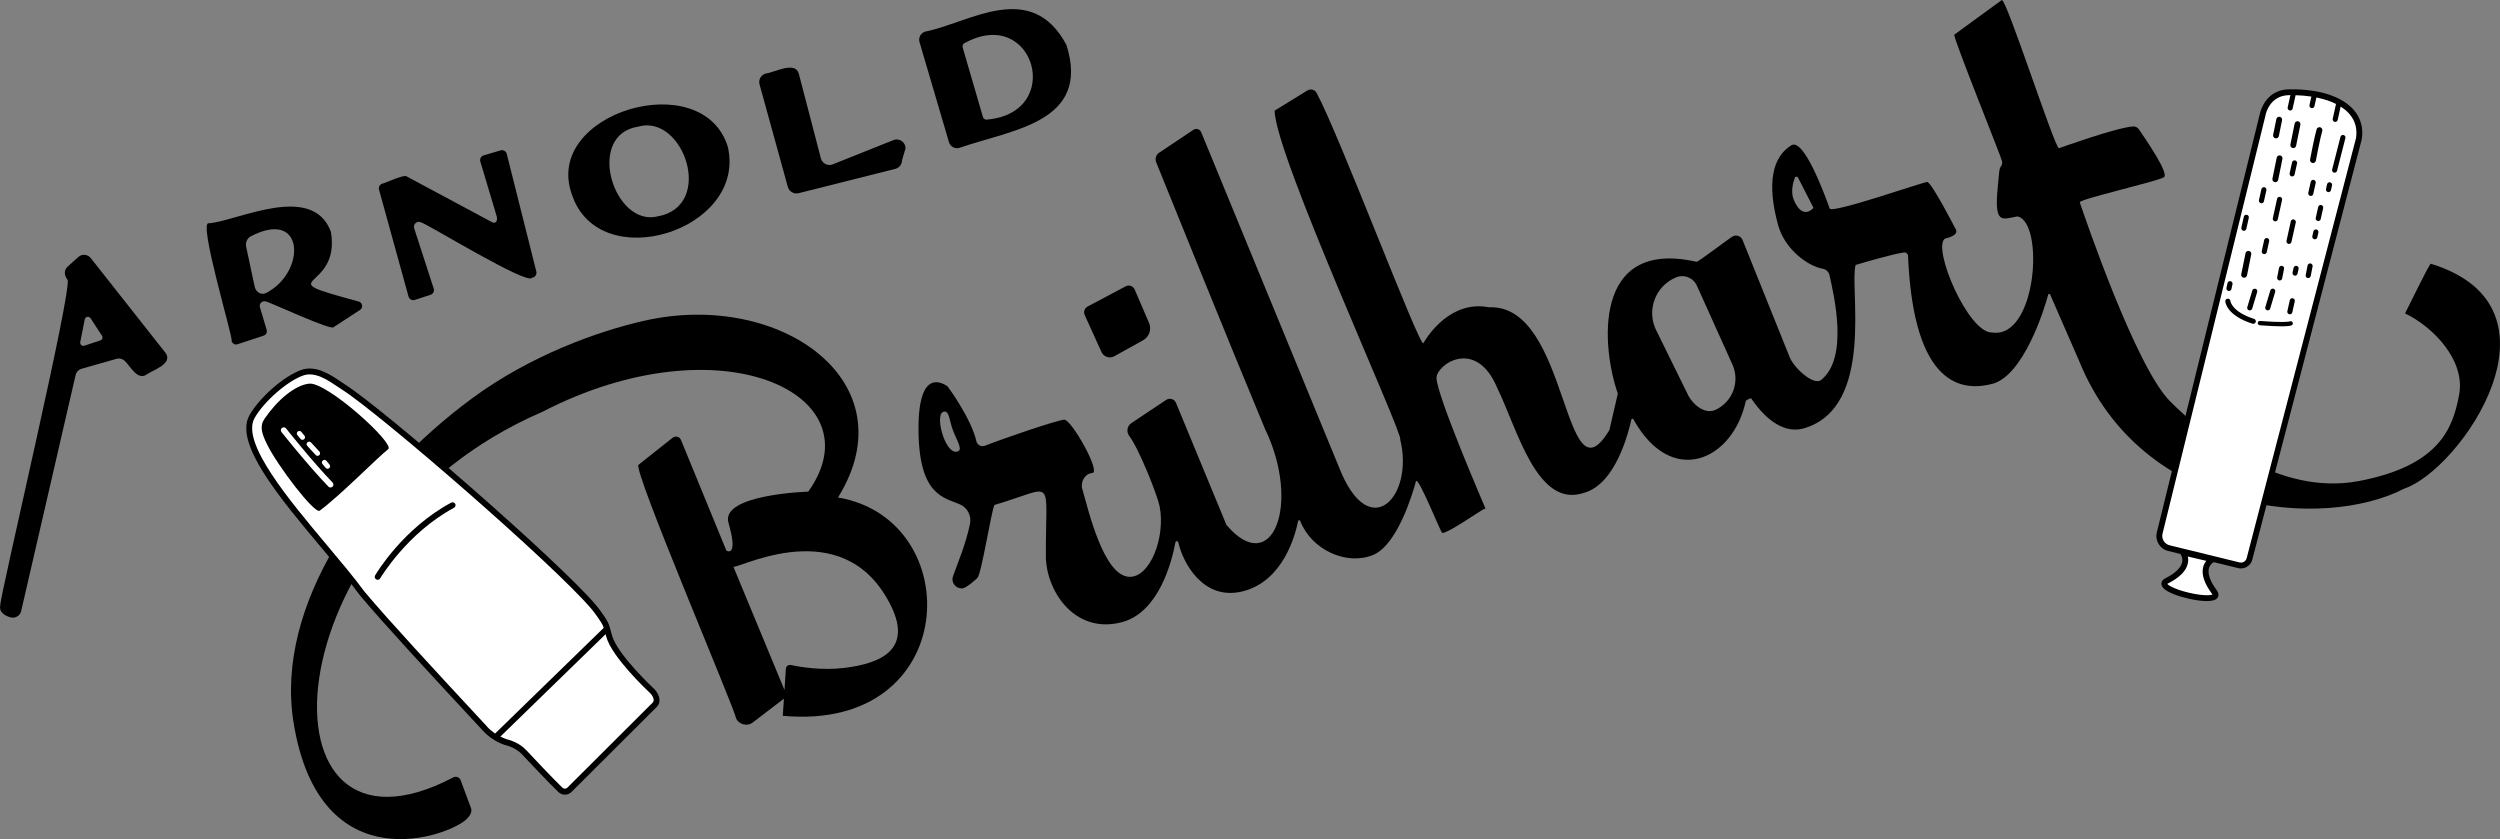 <?xml version="1.0" encoding="UTF-8"?><svg id="b" xmlns="http://www.w3.org/2000/svg" width="682.22" height="228.98" viewBox="0 0 682.22 228.98"><rect x="0" y="0" width="682.22" height="228.98" fill="#808080" stroke="none"/><defs><style>.e{fill:#fff;}</style></defs><g id="c"><g id="d"><path d="M45.09,96.2l-20.32-25.77c-.84-1.07-2.4-1.2-3.41-.29l-2.9,2.62c-1.08.95-.93,2.49-.06,3.53C20.07,77.82-.23,163.49.07,165.24c-.4,1.64,1.1,2.72,2.51,3.13,1.35.57,2.88-.21,3.2-1.63l14.85-64.38c.19-.83.82-1.5,1.64-1.73l9.51-2.71c.88-.25,1.82.04,2.42.73,1.3,1.26,3.35,5.16,5.66,3.64,1.69-1.26,7.62-3,5.24-6.1M27.37,92.89l-4.35,1.45c-.63.21-1.25-.34-1.12-.99l1.23-6.2c.15-.76,1.15-.95,1.58-.31l3.11,4.76c.32.47.09,1.12-.45,1.3"/><path d="M98,82.32c-25.96-7.04-4.89-2.3-7.69-19.04-5.01-13.65-25.57-2.95-33.3-2.35-3.11-.92,6.74,31.53,6.19,32.09.17.73.93,1.16,1.64.92l7.11-2.35c.63-.21.99-.86.84-1.5l-1.88-6.32c-.22-.97.7-1.81,1.65-1.5.53-.05,18.33,8.25,18.51,6.98l7.23-4.71c.81-.6.64-1.86-.3-2.22M72.89,79.8c-1.31.91-3.03.11-3.39-1.57l-2.32-10.85c-.25-1.17.27-2.37,1.23-2.88,14.79-7.7,15.11,9.59,4.48,15.3"/><path d="M111.48,80.91l-8.05-29.16c-.2-.74.26-1.5,1.02-1.67.69-.12,5.92-2.59,6.52-1.94l23.31,12.5c1.02.53,1.55-.39,1.29-1.51l-4.52-15.13c-.16-.69.24-1.4.93-1.6l4.62-1.36c.74-.22,1.51.22,1.69.97l8.07,32.1c.2.8-.36,1.59-1.17,1.67-.94,2.3-28.89-14.84-30.21-15.06-1.05-.6-2.3.37-1.97,1.54l5.36,16.54c.21.76-.26,1.53-1.03,1.69l-4.27,1.4c-.7.14-1.39-.28-1.58-.97"/><path d="M198.64,40.18c-6.71-22.45-50.67-9.44-42.57,12.91,7.41,22.42,47.67,9.83,42.57-12.91M179.46,59.05c-11.97,2.95-19.81-22.24-5.3-24.5,12.39-3.54,21.02,21.67,5.3,24.5"/><path d="M209,20.05c2.19-.2,8.05-3.54,8.99.09l6.03,23.11c.37,1.33,1.78,2.08,3.1,1.65l16.81-6.72c1.57-.52,3.18.65,3.18,2.3l-.96,3.25c0,1.08-.72,2.03-1.76,2.33l-26.38,6.64c-1.3.37-2.66-.39-3.02-1.69l-7.72-27.98c-.36-1.3.42-2.63,1.72-2.98"/><path d="M291.02,12.26c-9.68-18.1-26.64-5.95-38.53-3.64-1.2.36-1.91,1.6-1.58,2.82l8.03,27.28c.33,1.25,1.61,1.98,2.85,1.64,14.27-5.01,35.94-6.86,29.23-28.09M269.49,32.62c-.55.15-1.12-.17-1.27-.73l-5.53-18.97c-.14-.54.17-1.1.71-1.25,18.76-10.14,27.15,18.97,6.09,20.95"/><path d="M128.51,220.43c.43,1.15-.26,2.17-1.13,3.04-4.58,4.66-40.22,17.9-47.29-26.41-5.12-32.09,19.46-66.79,48.71-88.34,15.81-11.65,34.22-18.33,47.23-21.24,37.07-8.3,72.19,16.8,52.65,48.28,35.42,5.98,33.63,64.12-15.07,59.57l.85-12.84c.04-.67.67-1.15,1.33-1.01,2.5.53,8.43,1.53,14.5.8,9.54-1.15,20.63-4.83,11.12-20.05-13.85-22.18-41.75-5.94-41.33-7.7l14.7,35.47-9.22,7.05c-1.58,1.33-4.01.72-4.77-1.2.27-1.12-28.34-68.09-26.54-69.02l9.31-7.38c.76-.6,1.89-.3,2.26.59l12.4,30.22s3.38,2.12.57-7.58c-2.26-7.79,21.77-8.52,21.77-8.52,18.9-26.49-23.87-46.93-72.57-21.77-75.24,32.46-79.07,128.48-24.36,99.78.77-.45,1.76-.09,2.07.75l2.8,7.53h.01Z"/><path d="M663.35,71.97c-.4-.14-6.85,13.35-7.05,13.55,7.47,3.56,16.66,12.74,14.73,22.38-1.72,9.26-5.64,19.24-27.3,23.37-21.67,4.12-41.68-11.89-51.55-21.77-9.4-9.43-23.37-50.55-24.63-54.28-.26-.85,20.55-5.55,22.88-6.81,1.81-.77-4.99-10.5-6.74-13.11-.36-.53-.96-.83-1.59-.79-4.62.3-20.23,5.94-20.23,5.94-1.13.11-14.34-40.88-15.6-40.44l-12.96,9.45c-.57.24,13.06,34.04,12.97,34.36.22.58.07,1.22-.32,1.7-.44.54-.43,1.93-.77,5.29-1.1,10.68,1.18,8.98,5.33,8.25,7.41,1.45,5.38,33.51-6.89,31.68-6.53.24-16.5-23.26-12.85-25.64,0,0,4.2-.75,2.8-2.77,0,0-6.52-12.67-7.66-12.67s-26.08,8.76-26.62,7.24c-1.48-4.15-7.1-19.32-10.47-17.25-5.11,3.15-6.73,10.21-3.65,21.62,1.88,6.98,8.38,11.4,12.22,12.07.92.16,1.66.85,1.86,1.77,1.18,5.4,5.31,22.54-2.3,28.58-2.06,1.64-7.41-3.33-8.54-6.13-1.94-4.81-12.89-32.06-12.89-32.06-.47-1.17-1.91-1.58-2.93-.85-.22.06-9.35,6.95-9.62,6.8-28.76-6.54-25.82,23.69-21.49,35.96-.04.02-2.26,9.89-2.29,9.91-12.73,21.29-10.84-34.43-32.81-33.46-10.37-2.01-16.61,7.46-17.98,9.8-1.13.92-23.06-57.21-29.12-68.28-.48-.96-1.71-1.26-2.59-.65l-8.86,5.46c.02,11.89,35.32,88.58,34.27,89.77,3.83,15.5-8.37,28.72-16.65,7.68-.02-.01-37.65-91.53-37.66-91.55-.35-.85-1.39-1.17-2.15-.65l-9.34,6.24c-.85.57-1.18,1.65-.8,2.6,3.25,8.01,20.56,50.92,29.68,72.72,9.94,20.54,2,40.92-10.5,26.26-.02-.03-13.75-33.28-13.77-33.32-.44-1.05-1.73-1.45-2.67-.82l-9.51,6.34c-1.16.77-1.43,2.36-.59,3.48,2.7,3.56,7.72,16.25,8.3,19.22,1.65,8.39-2.55,19.35-8.19,19.25-7.1-.12-11.25-18.27-12.88-23.87-.6-1.94.56-4.27,2.72-4.47,2.42-.19-5.81-14.78-7.71-14.55-2.43.3-16.12,4.97-21.6,7.11-.99.39-2.11-.19-2.34-1.22-1.4-6.1-7.38-14.35-7.89-15-1.08-.7-7.92-5.35-7.91,11.51,0,18.38,6.97,18.81,11.34,20.73,2.02.89,3.14,3.07,2.72,5.25-1.06,5.44-3.76,11.77-4.65,14.37-.6,1.72.8,3.46,2.62,3.28,1.05-.1,3.69-2.47,4.01-2.81,1.17-1.08,3.76-18.08,4.69-19.95,17.1-5.03,13.87-8.33,14.03,14.61.46,9.72,8.42,20.76,20.88,17.34,9.93-2.73,13.45-16.32,14.47-21.73.07-.43.69-.44.78-.02,1.25,5.55,6.76,15.99,17.45,13.41,11.12-2.68,14.47-15.32,15.24-19.2.06-.29.46-.33.57-.05,3.08,7.88,12.6,12.25,19.86,9.31,6.62-2.69,10.79-16.61,11.74-20.12.57-1.58,6.76,13.92,7.01,13.8-.26,1.89,11.52-6.53,11.74-6.3.11-.07.22.9.11-.34,0,0-13.22-30.6-13.25-35.37-.02-3.64,10.75-11.16,16.58,2.75,5.49,11.24,10.83,32.84,23.53,28.64,8.84-2.3,12.32-16.74,13.06-20.03.06-.27.42-.32.55-.08,10.48,18.86,27.21,11.17,30.67-4.96.07-.23,1.35-.92,1.49-.72,1.4,2.02,7.02,10.2,14.33,8.17,19.64-5.7,12.36-38.6,14.16-44.6,2.46-.74,9.82-2.9,13.15-3.41.59-.09,1.12.36,1.15.96,1.51,35.88,14.96,36.99,23,34.9,8.48-2.21,14.21-20.31,15.23-24.32.07-.27.44-.31.56-.05l7.92,18.16c17.13,42.15,66.77,46.17,88.7,34.8,15.42-5.21,46.1-49.48,7.23-61.38M489.53,54.62c-.93-2.17-.26-4.73.25-6.1.14-.39.69-.42.88-.05l4.22,8.25s-2.91,3.6-5.35-2.11M261.48,123.11c-3.2,1.63-6.38-9.11-4.3-10.62,1.72-.96,1.91,1.96,2.52,3.94.92,2.97,3.15,6.13,1.78,6.68M468.06,111.87c-2.9,1.31-6.32-1.59-7.62-4.5l-8.65-17.59c-2.43-5.37.04-11.71,5.45-14.03,2.22-1,4.82-.01,5.82,2.21l9.7,21.52c2.12,4.72.02,10.27-4.7,12.4"/><path d="M296.83,83.63l10.33-5.49c.92-.49,2.07-.09,2.48.87l3.92,9.11c.75,1.75.06,3.79-1.61,4.72l-7.86,4.37c-1.28.72-2.9.19-3.51-1.15l-4.57-10.07c-.4-.87-.04-1.91.8-2.36"/><path class="e" d="M155.38,215.54c-.68.67-1.76.68-2.45.02-2.57-2.45-8.38-8.63-9.94-10.3-2.02-2.15-5.06-2.75-5.06-2.75-2.14-.75-4.06-2.02-5.59-3.68-6.39-6.91-25.93-27.78-33.52-36.9-10.83-14.75-35.32-38.55-30.08-48.17,2.6-4.68,9.19-10.46,13.76-12.05,4.16-1.45,8.53,2.18,11.16,3.86,11.1,7.08,58.64,48.57,68.39,60.12,1.03,1.22,2.82,3.8,3.15,4.53.44.98.68,2.11,1.02,3.38,1.51,5.56,11.95,15.21,11.95,15.21.89,1.03,1.48,2.57.5,3.52l-23.29,23.22h0Z"/><path class="e" d="M603.85,152.63s-4.74,2.05.5,9.01c2.6,4.03-17.31-.65-13.19-3.1,7.81-3.91,4.47-7.85,4.47-7.85l8.22,1.93h0Z"/><path class="e" d="M591.86,149.57l19.1,4.68c1.27.31,2.55-.45,2.88-1.72l29.88-114.73c1.23-7.85-6.62-12.78-18.92-12.64-6.26,0-7.34,6.09-7.34,6.09l-28.1,114.14c-.48,1.85.65,3.73,2.5,4.19"/><path d="M178.78,188.26l-.06-.06c-.1-.09-10.29-9.55-11.72-14.83-.07-.28-.15-.55-.22-.82-.25-.95-.48-1.84-.85-2.67-.37-.85-2.27-3.54-3.26-4.72-10.1-11.95-57.76-53.39-68.57-60.28-.36-.22-.74-.49-1.15-.77-2.68-1.81-6.73-4.56-10.7-3.17-4.75,1.66-11.51,7.58-14.21,12.43-4.17,7.66,8.11,22.31,19.99,36.47,3.81,4.55,7.42,8.84,10.15,12.57l.03.04c6.34,7.61,20.74,23.14,29.36,32.41,1.68,1.81,3.11,3.36,4.19,4.52,1.62,1.76,3.66,3.1,5.92,3.89l.11.03s2.8.57,4.62,2.51l.13.14c1.81,1.92,7.32,7.79,9.84,10.19.5.48,1.13.72,1.77.72s1.3-.25,1.8-.74l23.29-23.23c1.31-1.29.68-3.3-.47-4.62M132.93,198.28c-1.07-1.16-2.5-2.7-4.19-4.52-8.6-9.26-22.97-24.75-29.29-32.33-2.76-3.76-6.37-8.07-10.2-12.63-10.45-12.46-23.46-27.96-19.82-34.65,2.49-4.49,8.97-10.17,13.33-11.69,3.21-1.12,6.71,1.26,9.27,2.99.42.29.82.55,1.18.78,10.75,6.86,58.17,48.07,68.21,59.97,1.03,1.21,2.76,3.73,3.02,4.34.11.25.21.52.3.8l-29.64,28.84c-.79-.55-1.53-1.18-2.19-1.89M178.11,191.73l-23.29,23.22c-.37.37-.96.37-1.34,0-2.49-2.37-7.97-8.22-9.77-10.14l-.13-.13c-2.03-2.17-4.95-2.88-5.42-2.98-.55-.2-1.09-.44-1.61-.7l28.71-27.93c.06.23.12.46.19.7,1.53,5.61,11.38,14.83,12.15,15.56.55.64,1.13,1.79.52,2.39"/><path d="M123.13,137.16c-13.2,7.09-20.46,19.34-20.76,19.85-.22.38-.1.87.29,1.1.12.07.27.11.4.11.27,0,.54-.14.69-.4.07-.12,7.35-12.38,20.14-19.25.39-.21.54-.7.33-1.08-.21-.39-.7-.54-1.09-.33"/><path d="M72.84,121.18c-1.4-2.87-2.06-4.85-.67-6.88,3.56-5.21,8.32-9.18,12.18-9.61,4.86-.55,23.5,16.39,21.6,17.87-2.89,2.25-13,12.57-18.69,16.79-1.4,1.04-11.57-12.3-14.42-18.17"/><path class="e" d="M90.19,133.03c-.21,0-.42-.08-.57-.24-5.71-5.92-12.74-14.81-12.81-14.89-.27-.35-.22-.85.13-1.12.34-.27.85-.22,1.12.13.07.09,7.06,8.91,12.7,14.78.31.32.3.82-.02,1.13-.16.15-.36.22-.55.22"/><path class="e" d="M82.55,120.03c-.2,0-.4-.09-.54-.26l-.85-1.03c-.25-.29-.21-.73.09-.98.29-.24.74-.2.98.09l.85,1.03c.24.3.21.73-.09.98-.13.11-.29.16-.44.16"/><path class="e" d="M89.4,127.93c-.2,0-.4-.09-.54-.26l-.85-1.03c-.25-.29-.21-.73.09-.98s.74-.2.98.09l.85,1.03c.24.3.21.73-.09.98-.13.11-.29.16-.44.16"/><path class="e" d="M86.66,124.39c-.19,0-.37-.07-.51-.22l-2.3-2.49c-.26-.29-.24-.72.04-.98s.72-.24.98.04l2.3,2.49c.26.28.24.72-.04.98-.14.12-.31.19-.47.19"/><path d="M642.32,30.01c-3.24-3.73-9.46-5.74-17.52-5.64h0c-6.58,0-8.01,6.17-8.12,6.71l-28.09,114.12c-.29,1.1-.12,2.25.47,3.23.59.98,1.51,1.66,2.62,1.93l3.3.81.05.06s.74.92.45,2.2c-.33,1.53-1.94,3.06-4.67,4.42l-.05.02c-.95.57-.99,1.28-.93,1.64.31,1.98,5.13,3.32,7.2,3.8,1.19.28,3.34.72,5.16.72,1.32,0,2.47-.23,2.95-.92.22-.31.49-.96-.11-1.89l-.03-.05c-1.84-2.44-2.6-4.52-2.22-6.04.29-1.12,1.12-1.62,1.34-1.73l6.66,1.63c.25.06.5.09.75.09,1.41,0,2.72-.96,3.09-2.39l29.88-114.73v-.07c.48-2.98-.28-5.72-2.18-7.92M603.7,162.11s.05.09.06.12c-.51.27-2.7.39-6.4-.48-3.69-.87-5.59-1.95-5.92-2.42.02-.02.06-.04.11-.07,3.22-1.62,5.07-3.48,5.49-5.54.15-.7.11-1.33-.02-1.86l5.06,1.19c-.34.42-.67.96-.85,1.65-.54,2.04.29,4.53,2.45,7.41M642.94,37.64l-29.86,114.7c-.22.83-1.08,1.35-1.92,1.14l-19.1-4.68c-.69-.17-1.27-.59-1.63-1.2-.37-.61-.47-1.32-.29-2.02l28.1-114.14v-.05c.05-.22,1.07-5.43,6.57-5.43h.21l-.74,3.35c-.08.37.16.75.53.83.05.01.1.02.15.02.32,0,.6-.22.68-.55l.8-3.63c1.51.04,2.95.17,4.3.37l-.51,2.32c-.08.37.16.75.53.83.05.01.1.02.15.02.32,0,.61-.22.68-.55l.52-2.37c2.03.4,3.83.99,5.36,1.76l-.9,4.06c-.09.37.15.75.53.83.05,0,.1.02.15.02.32,0,.6-.22.68-.55l.8-3.64c.93.59,1.73,1.25,2.37,1.99,1.6,1.84,2.22,4.06,1.83,6.58"/><path d="M631.04,44.49s.1,0,.15,0c.37,0,.71-.27.78-.65,1.14-6.06,1.74-8.09,1.75-8.1.12-.42-.11-.87-.54-1-.42-.13-.87.11-1,.53-.02.09-.63,2.11-1.79,8.27-.08.44.2.85.64.93"/><path d="M627.12,33.1c-.43-.09-.85.19-.94.62l-1.16,5.73c-.09.43.19.85.62.94.05,0,.11.02.16.02.37,0,.71-.26.78-.64l1.17-5.73c.09-.43-.19-.85-.62-.94"/><path d="M620.75,49.7c.06,0,.11.02.16.02.37,0,.7-.26.78-.64l1.16-5.73c.09-.43-.19-.85-.62-.94s-.85.19-.94.62l-1.17,5.73c-.09.43.19.85.62.94"/><path d="M612.24,75.77c.06.01.11.02.16.02.37,0,.7-.26.78-.64l1.16-5.73c.09-.43-.19-.85-.62-.94-.43-.09-.85.19-.94.62l-1.17,5.73c-.09.43.19.85.62.94"/><path d="M620.93,37.74c.06,0,.11.02.16.02.37,0,.7-.26.78-.64l.88-4.31c.09-.43-.19-.85-.62-.94s-.85.19-.94.62l-.88,4.31c-.09.43.19.85.62.94"/><path d="M635.86,49.75c-.37-.08-.75.16-.83.53l-.29,1.3c-.09.37.15.75.53.83.05,0,.1.02.15.02.32,0,.6-.22.68-.55l.29-1.3c.08-.37-.16-.75-.53-.83"/><path d="M632.13,62.62c-.37-.08-.75.16-.83.53l-.29,1.3c-.09.37.15.75.53.83.05.01.1.02.15.02.32,0,.6-.22.68-.55l.29-1.3c.08-.37-.16-.75-.53-.83"/><path d="M608.1,79.39s.1.02.15.02c.32,0,.61-.22.68-.55l.29-1.3c.09-.37-.15-.75-.53-.83-.37-.08-.74.16-.83.53l-.29,1.3c-.08.37.16.75.53.83"/><path d="M626.73,72.55c-.37-.08-.75.16-.83.53l-.29,1.3c-.09.37.15.75.53.83.05.01.1.02.15.02.32,0,.6-.22.68-.55l.29-1.3c.08-.37-.16-.75-.53-.83"/><path d="M630.53,71.89c-.38-.07-.74.17-.82.55l-.51,2.61c-.07.38.17.75.55.82.05.01.09.01.14.01.32,0,.62-.23.68-.56l.51-2.61c.07-.38-.17-.74-.55-.82"/><path d="M621.92,73.1l-.51,2.61c-.07.38.17.74.55.82.05,0,.09.01.14.01.32,0,.62-.23.68-.56l.51-2.61c.07-.38-.17-.74-.55-.82-.38-.07-.74.17-.82.55"/><path d="M630.43,53.45s.1.02.15.02c.32,0,.61-.22.68-.55l.67-3c.08-.37-.16-.75-.53-.83-.38-.08-.75.16-.83.53l-.67,3c-.08.37.16.75.53.83"/><path d="M616.97,55.45s.1.02.15.02c.32,0,.61-.22.68-.55l.67-3c.08-.37-.16-.75-.53-.83-.38-.08-.75.16-.83.53l-.67,3c-.08.37.16.75.53.83"/><path d="M612.17,62.97s.1.02.15.02c.32,0,.61-.22.68-.55l.67-3c.08-.37-.16-.75-.53-.83-.38-.08-.75.16-.83.53l-.67,3c-.08.37.16.75.53.83"/><path d="M617.87,65.5l-.66,3c-.09.37.15.75.52.83.06.01.11.02.16.02.32,0,.6-.22.68-.55l.66-3c.08-.37-.16-.75-.53-.83s-.75.16-.83.53"/><path d="M625.69,81.39c-.37-.08-.75.16-.83.53l-.67,3c-.08.37.16.75.53.83.05.01.11.02.16.02.32,0,.6-.22.67-.55l.67-3c.08-.37-.16-.75-.53-.83"/><path d="M615.49,78.81c-.37-.11-.75.1-.87.47l-1.36,4.53c-.11.37.09.75.46.87.07.02.14.02.21.02.3,0,.57-.19.67-.49l1.36-4.54c.11-.37-.1-.75-.47-.87"/><path d="M618.64,84.66c.07.02.14.03.2.03.3,0,.58-.19.67-.5l1.36-4.53c.11-.37-.09-.75-.46-.87-.37-.11-.76.1-.87.47l-1.36,4.54c-.11.37.1.75.47.87"/><path d="M633.44,55.94c-.37-.08-.75.16-.83.53l-.67,3c-.08.37.16.75.53.83.05,0,.11.02.16.02.32,0,.6-.22.67-.55l.67-3c.08-.37-.16-.75-.53-.83"/><path d="M625.34,48.13s.1.02.15.02c.32,0,.61-.22.68-.55l.67-3c.08-.37-.16-.75-.53-.83-.38-.08-.75.16-.83.53l-.67,3c-.08.37.16.75.53.83"/><path d="M621.58,59.86l1.17-5.31c.09-.37-.15-.74-.53-.83-.37-.08-.74.16-.83.53l-1.17,5.31c-.08.37.16.75.53.83.05,0,.1.02.15.02.32,0,.6-.22.68-.55"/><path d="M624.48,66.55s.1.02.15.02c.32,0,.61-.22.68-.55l1.18-5.31c.08-.37-.16-.74-.53-.83-.38-.08-.75.16-.83.53l-1.17,5.31c-.08.37.16.75.53.83"/><path d="M639.54,36.84c-.37-.09-.75.13-.85.5l-2.28,8.92c-.09.37.13.75.5.85.06,0,.12.02.17.02.31,0,.59-.21.67-.52l2.28-8.92c.09-.37-.13-.75-.5-.85"/><path d="M615.12,87.02c-6.1-1.95-6.46-4.79-6.47-4.87-.02-.38-.35-.67-.72-.65-.39.02-.69.34-.67.72,0,.16.25,3.83,7.43,6.12.07.02.14.03.21.03.29,0,.57-.19.66-.49.12-.36-.08-.75-.45-.87"/><path d="M624.85,87.71c-.12.04-1.45.39-8.1-.13-.33-.03-.61.21-.64.54-.03.32.21.61.54.64,2.45.19,4.47.29,5.96.29s2.47-.1,2.8-.3c.28-.17.37-.54.19-.82-.16-.26-.49-.35-.75-.22"/></g></g></svg>